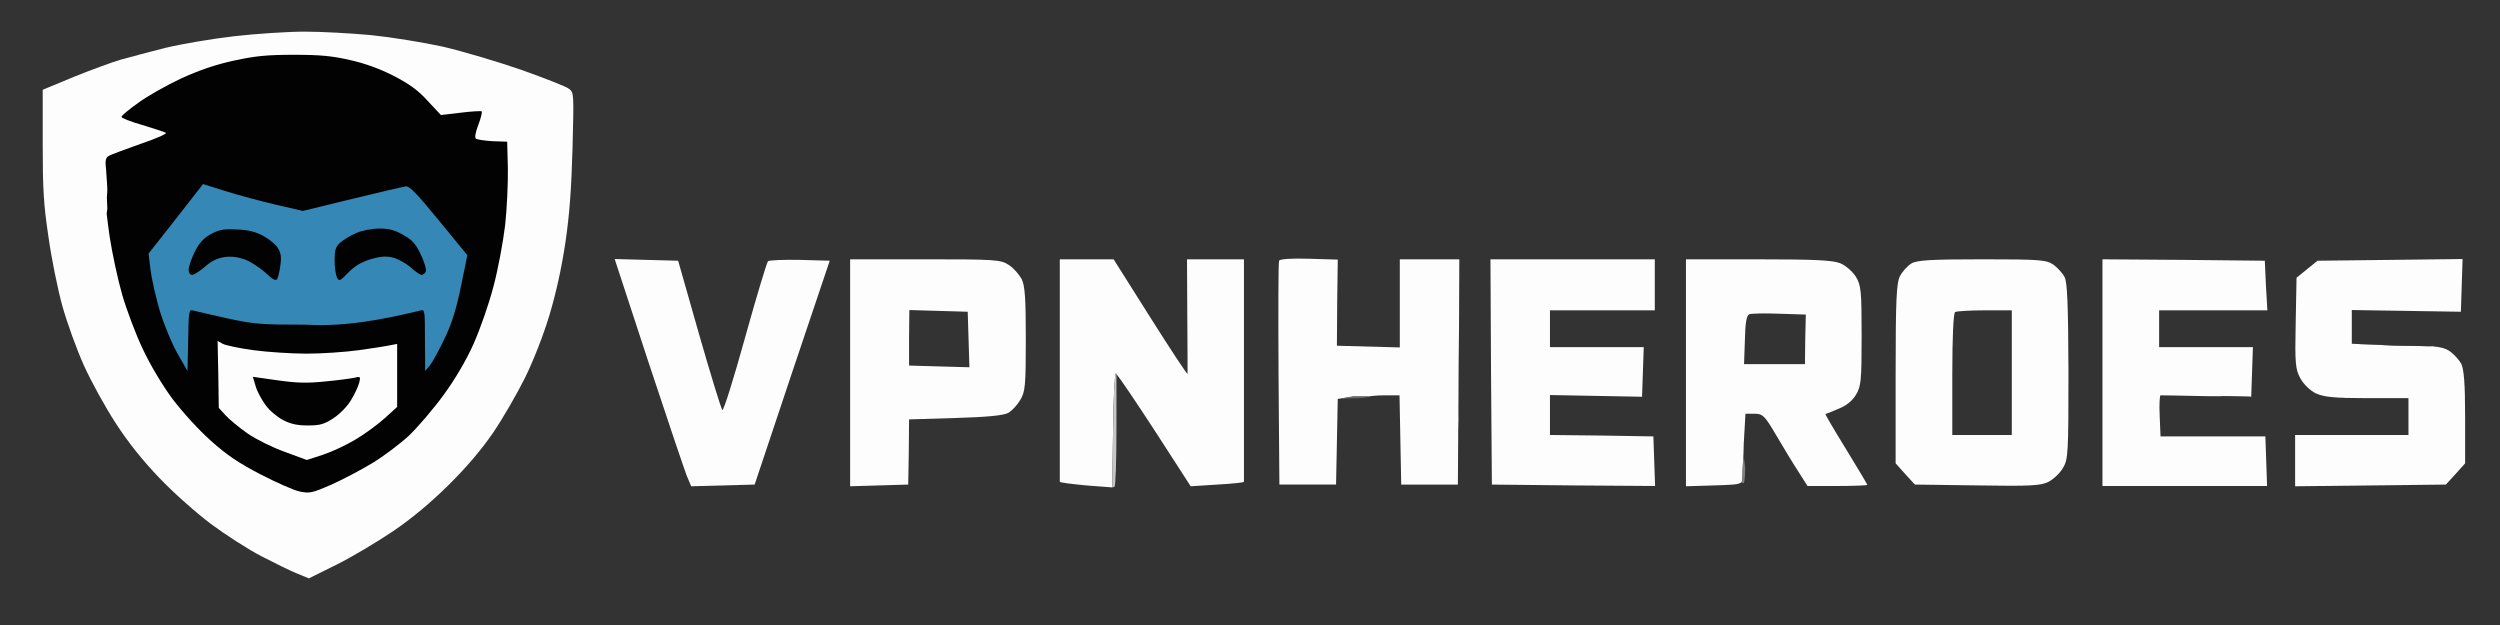 <svg xmlns:inkscape="http://www.inkscape.org/namespaces/inkscape" xmlns:sodipodi="http://sodipodi.sourceforge.net/DTD/sodipodi-0.dtd" xmlns="http://www.w3.org/2000/svg" xmlns:svg="http://www.w3.org/2000/svg" width="600pt" height="150pt" viewBox="0 0 600 150" preserveAspectRatio="xMidYMid" id="svg29" sodipodi:docname="AI_Generated_Logo_2025-08-18_1141b59c-2e21-49f8-aa73-cbb5c6033ac9.svg" inkscape:version="1.3 (0e150ed, 2023-07-21)"><rect x="0" y="0" width="600" height="150" fill="#333333" stroke="none"/><defs id="defs29"></defs><g inkscape:groupmode="layer" id="layer6" inkscape:label="Layer 2" style="font-variation-settings:normal;opacity:1;vector-effect:none;fill:#020202;fill-opacity:1;stroke:none;stroke-width:0.1;stroke-linecap:butt;stroke-linejoin:miter;stroke-miterlimit:4;stroke-dasharray:none;stroke-dashoffset:0;stroke-opacity:1;-inkscape-stroke:none;stop-color:#000000;stop-opacity:1"></g><g inkscape:groupmode="layer" id="layer5" inkscape:label="Layer 1"><g id="svg" fill="#000000" stroke="none" stroke-linecap="round" transform="matrix(0.068,0,0,0.068,21.111,-349.163)"><path d="m 4411,6543 54,-9 h 56 c 8,-2 32,-4 58,-4 h 50 l 3,158 3,157 h 100 100 l 1,-155 c 0,-20 0,-46 1,-75 0,-22 0,-45 0,-70 0,-81 1,-175 2,-252 l 1,-243 h -105 -105 v 155 156 l -111,-3 -111,-3 1,-152 2,-152 -102,-3 c -62,-2 -103,1 -105,7 -3,6 -3,186 -2,400 l 3,390 h 100 100 l 3,-151 z" fill="#fdfdfd" id="path11"></path><path d="m 1978,6412 c 66,200 127,380 135,401 l 16,38 112,-3 112,-3 132,-395 133,-395 -106,-3 c -58,-1 -109,1 -112,5 -4,4 -41,126 -81,270 -40,145 -76,259 -80,255 -4,-4 -41,-124 -82,-267 l -74,-260 -112,-3 -112,-3 z" fill="#fdfdfd" id="path12"></path><path d="M 2689.995,6049.995 V 6450 6851.001 l 103.008,-3.003 101.997,-3.003 2.007,-114.99 0.996,-115.005 164.004,-4.995 c 27,-0.75 51.182,-1.688 72.51,-2.812 10.664,-0.562 20.61,-1.175 29.839,-1.831 9.229,-0.656 17.736,-1.359 25.517,-2.109 7.781,-0.75 14.845,-1.544 21.167,-2.388 6.322,-0.844 11.906,-1.743 16.758,-2.681 4.851,-0.938 8.965,-1.913 12.334,-2.944 3.369,-1.031 5.991,-2.112 7.866,-3.237 1.625,-0.875 3.344,-1.975 5.127,-3.252 1.783,-1.277 3.64,-2.741 5.522,-4.351 3.766,-3.219 7.672,-7.022 11.484,-11.147 3.812,-4.125 7.522,-8.568 10.913,-13.037 3.391,-4.469 6.45,-8.963 8.95,-13.213 2.25,-3.625 4.258,-7.143 6.035,-10.84 1.777,-3.697 3.328,-7.572 4.688,-11.924 1.359,-4.352 2.519,-9.178 3.516,-14.766 0.996,-5.588 1.832,-11.944 2.519,-19.351 0.688,-7.406 1.236,-15.857 1.67,-25.664 0.433,-9.807 0.747,-20.961 0.981,-33.75 0.469,-25.578 0.601,-57.701 0.601,-98.701 0,-36.5 -0.19,-66.571 -0.659,-91.509 -0.234,-12.469 -0.536,-23.65 -0.923,-33.721 -0.387,-10.07 -0.858,-19.026 -1.421,-27.026 -0.562,-8 -1.216,-15.041 -1.978,-21.299 -0.762,-6.258 -1.638,-11.738 -2.622,-16.582 -0.984,-4.844 -2.08,-9.06 -3.311,-12.817 -1.23,-3.758 -2.587,-7.049 -4.087,-10.049 -2.25,-4 -5.193,-8.445 -8.584,-13.008 -3.391,-4.562 -7.231,-9.24 -11.294,-13.74 -4.062,-4.5 -8.347,-8.815 -12.612,-12.627 -2.133,-1.906 -4.262,-3.686 -6.357,-5.303 -2.096,-1.617 -4.152,-3.071 -6.152,-4.321 -3.5,-2.375 -6.9,-4.468 -10.635,-6.314 -1.867,-0.923 -3.822,-1.79 -5.918,-2.593 -2.096,-0.803 -4.33,-1.55 -6.768,-2.241 -2.438,-0.691 -5.076,-1.331 -7.969,-1.919 -2.893,-0.588 -6.031,-1.118 -9.492,-1.611 -6.922,-0.986 -15.101,-1.79 -24.976,-2.446 -9.875,-0.656 -21.451,-1.175 -35.185,-1.567 -13.734,-0.393 -29.62,-0.669 -48.12,-0.864 -37,-0.391 -84.442,-0.454 -145.942,-0.454 z m 209.004,179.004 103.008,3.003 102.993,3.003 3.003,97.998 3.003,97.998 -107.007,-3.003 -105.996,-3.003 v -97.998 z" style="fill:#fdfdfd" id="path30"></path><path d="m 3615,6855 v 0 l 3,-202 c 1,-112 6,-202 10,-200 0,0 1,0 2,2 12,14 69,98 134,198 l 128,198 94,-6 c 52,-3 94,-7 94,-10 0,-3 0,-180 0,-395 v -390 h -101 -100 l 1,198 c 1,108 1,201 1,206 -1,4 -59,-84 -131,-198 l -130,-206 h -95 -95 v 390 c 0,215 0,392 0,395 0,3 42,8 93,13 z" fill="#fdfdfd" id="path14"></path><path d="m 4952,6448 3,397 288,3 288,2 -3,-87 -3,-88 -182,-3 -183,-2 v -71 -70 l 163,3 162,3 3,-87 3,-88 h -166 -165 v -65 -65 h 185 185 v -90 -90 h -290 -290 z" fill="#fdfdfd" id="path15"></path><path d="M 5640,6049.995 V 6450 6851.001 l 100.005,-3.003 c 15.5,-0.5 28.564,-0.936 39.58,-1.421 11.016,-0.484 19.977,-1.012 27.29,-1.699 3.656,-0.344 6.894,-0.736 9.771,-1.172 2.877,-0.436 5.393,-0.91 7.588,-1.465 2.195,-0.555 4.072,-1.188 5.684,-1.89 1.611,-0.701 2.962,-1.483 4.087,-2.358 1,-0.75 1.805,-1.556 2.461,-2.446 0.656,-0.891 1.163,-1.853 1.538,-2.915 0.375,-1.062 0.62,-2.221 0.776,-3.486 0.156,-1.266 0.22,-2.646 0.22,-4.146 0,-4.5 0.254,-16 0.879,-31.875 0.625,-15.875 1.62,-36.125 3.12,-58.125 0,-6 0.248,-11.755 0.498,-17.505 0.25,-5.75 0.498,-11.49 0.498,-17.49 l 6.006,-105 h 32.007 c 3.625,0 6.901,0.101 9.946,0.425 3.045,0.324 5.846,0.869 8.525,1.728 1.34,0.43 2.652,0.935 3.94,1.538 1.289,0.603 2.559,1.307 3.823,2.109 1.265,0.803 2.527,1.71 3.794,2.739 1.267,1.029 2.541,2.176 3.838,3.457 2.594,2.562 5.271,5.659 8.145,9.39 2.873,3.731 5.949,8.089 9.316,13.198 3.367,5.109 7.027,10.967 11.104,17.666 4.076,6.699 8.564,14.249 13.564,22.749 12,20.5 26.744,45.246 40.869,68.496 7.062,11.625 13.975,22.876 20.303,33.032 6.328,10.156 12.081,19.22 16.831,26.47 l 32.988,52.002 h 105 c 14.5,0 28.374,-0.133 41.03,-0.352 12.656,-0.219 24.096,-0.533 33.721,-0.908 9.625,-0.375 17.445,-0.806 22.852,-1.274 2.703,-0.234 4.8,-0.472 6.226,-0.718 1.426,-0.246 2.183,-0.497 2.183,-0.747 0,-0.5 -2.134,-4.446 -5.962,-11.118 -3.828,-6.672 -9.359,-16.072 -16.172,-27.51 -13.625,-22.875 -32.366,-53.878 -52.866,-87.378 -10.5,-17 -20.377,-33.181 -29.268,-47.915 -8.891,-14.734 -16.802,-28.026 -23.364,-39.214 -6.562,-11.188 -11.777,-20.271 -15.293,-26.631 -3.516,-6.359 -5.333,-9.989 -5.083,-10.239 1,0 6.509,-1.994 14.634,-5.244 8.125,-3.25 18.866,-7.759 30.366,-12.759 3.375,-1.25 6.693,-2.624 9.932,-4.116 3.238,-1.492 6.399,-3.101 9.478,-4.819 3.078,-1.719 6.07,-3.549 8.965,-5.479 2.894,-1.93 5.691,-3.954 8.379,-6.079 2.688,-2.125 5.263,-4.346 7.72,-6.65 2.457,-2.305 4.799,-4.694 7.002,-7.163 2.203,-2.469 4.271,-5.015 6.196,-7.632 1.926,-2.617 3.707,-5.307 5.332,-8.057 2.25,-3.75 4.243,-7.348 6.021,-11.074 1.777,-3.727 3.343,-7.584 4.702,-11.865 1.359,-4.281 2.519,-8.985 3.516,-14.399 0.996,-5.414 1.817,-11.537 2.505,-18.662 0.688,-7.125 1.236,-15.254 1.67,-24.668 0.434,-9.414 0.762,-20.121 0.996,-32.402 0.469,-24.562 0.586,-55.437 0.586,-94.936 0,-39.5 -0.117,-70.374 -0.586,-94.936 -0.234,-12.281 -0.562,-22.974 -0.996,-32.388 -0.434,-9.414 -0.982,-17.543 -1.67,-24.668 -0.688,-7.125 -1.509,-13.248 -2.505,-18.662 -0.996,-5.414 -2.156,-10.118 -3.516,-14.399 -1.359,-4.281 -2.925,-8.139 -4.702,-11.865 -1.777,-3.727 -3.771,-7.324 -6.021,-11.074 -1.375,-2.25 -2.973,-4.56 -4.746,-6.899 -1.773,-2.34 -3.722,-4.716 -5.815,-7.075 -2.094,-2.359 -4.329,-4.708 -6.665,-7.017 -2.336,-2.308 -4.78,-4.58 -7.28,-6.768 -2.5,-2.188 -5.061,-4.288 -7.646,-6.284 -2.586,-1.996 -5.185,-3.876 -7.778,-5.61 -2.594,-1.734 -5.182,-3.329 -7.705,-4.731 -2.523,-1.402 -4.993,-2.618 -7.368,-3.618 -3.375,-1.375 -7.314,-2.63 -12.012,-3.765 -4.697,-1.135 -10.153,-2.147 -16.567,-3.062 -6.414,-0.914 -13.784,-1.719 -22.31,-2.432 -8.525,-0.713 -18.207,-1.329 -29.238,-1.86 -11.031,-0.531 -23.407,-0.979 -37.339,-1.348 -13.932,-0.369 -29.414,-0.667 -46.641,-0.894 -34.453,-0.453 -75.889,-0.644 -125.889,-0.644 z m 275.405,190.972 c 5.435,-0.016 11.143,0 17.065,0.073 11.844,0.141 24.529,0.467 37.529,0.967 l 93.003,2.988 -2.007,87.012 L 6060,6420 h -107.007 -107.988 l 2.988,-85.005 c 0.25,-15 0.759,-27.934 1.509,-38.965 0.375,-5.516 0.804,-10.55 1.304,-15.132 0.5,-4.582 1.074,-8.705 1.699,-12.393 0.625,-3.688 1.301,-6.939 2.051,-9.771 0.75,-2.832 1.571,-5.25 2.446,-7.266 0.875,-2.016 1.812,-3.64 2.812,-4.878 1,-1.238 2.054,-2.093 3.179,-2.593 1,-0.375 2.623,-0.715 4.775,-1.025 2.152,-0.31 4.841,-0.593 8.013,-0.835 6.344,-0.484 14.589,-0.823 24.214,-1.011 4.812,-0.094 9.975,-0.145 15.41,-0.161 z" style="fill:#fdfdfd" id="path33"></path><path d="m 6685.005,6049.995 c -46,0 -83.377,0.19 -113.877,0.659 -15.25,0.234 -28.779,0.536 -40.81,0.923 -12.031,0.387 -22.566,0.858 -31.816,1.421 -9.25,0.562 -17.22,1.216 -24.126,1.978 -6.906,0.762 -12.754,1.638 -17.754,2.622 -5,0.984 -9.154,2.08 -12.686,3.311 -1.766,0.615 -3.368,1.267 -4.849,1.948 -1.48,0.681 -2.837,1.389 -4.087,2.139 -1.75,1.125 -3.558,2.428 -5.405,3.867 -1.848,1.44 -3.734,3.022 -5.625,4.717 -3.781,3.391 -7.596,7.231 -11.221,11.294 -3.625,4.062 -7.061,8.347 -10.093,12.612 -1.516,2.133 -2.934,4.262 -4.219,6.357 -1.285,2.096 -2.442,4.152 -3.442,6.152 -0.75,1.5 -1.458,3.144 -2.139,4.951 -0.681,1.807 -1.333,3.778 -1.948,5.977 -0.615,2.198 -1.191,4.622 -1.743,7.295 -0.552,2.673 -1.075,5.603 -1.567,8.833 -0.984,6.461 -1.86,14.112 -2.622,23.306 -0.762,9.193 -1.415,19.926 -1.978,32.52 -0.562,12.594 -1.034,27.049 -1.421,43.711 -0.387,16.662 -0.688,35.525 -0.923,56.924 -0.469,42.797 -0.659,95.734 -0.659,161.484 v 315 l 33.999,37.998 33.999,37.002 221.001,3.003 c 46.5,0.75 83.819,1.186 114.038,1.201 15.109,0.01 28.444,-0.091 40.269,-0.308 11.824,-0.217 22.139,-0.542 31.201,-1.011 9.062,-0.469 16.877,-1.083 23.701,-1.831 6.824,-0.748 12.659,-1.641 17.769,-2.695 5.109,-1.055 9.485,-2.259 13.403,-3.647 3.918,-1.389 7.37,-2.952 10.62,-4.702 2.125,-1.125 4.346,-2.44 6.621,-3.911 2.275,-1.471 4.606,-3.106 6.958,-4.863 2.352,-1.758 4.722,-3.639 7.075,-5.625 2.353,-1.986 4.691,-4.069 6.973,-6.226 2.281,-2.156 4.516,-4.383 6.65,-6.65 2.135,-2.268 4.18,-4.579 6.094,-6.899 1.914,-2.32 3.698,-4.658 5.317,-6.973 1.619,-2.314 3.071,-4.605 4.321,-6.855 1.188,-1.875 2.304,-3.716 3.354,-5.596 1.051,-1.88 2.036,-3.796 2.959,-5.816 0.923,-2.019 1.775,-4.151 2.578,-6.445 0.803,-2.294 1.55,-4.753 2.241,-7.456 0.691,-2.703 1.331,-5.645 1.919,-8.892 0.588,-3.247 1.133,-6.797 1.626,-10.723 0.986,-7.852 1.79,-17.204 2.446,-28.579 0.656,-11.375 1.16,-24.775 1.553,-40.752 0.393,-15.976 0.669,-34.52 0.864,-56.177 0.391,-43.312 0.454,-99.063 0.454,-171.562 -0.25,-58.25 -0.623,-107.137 -1.201,-147.949 -0.289,-20.406 -0.625,-38.788 -1.025,-55.327 -0.4,-16.539 -0.86,-31.224 -1.392,-44.224 -0.531,-13 -1.135,-24.312 -1.816,-34.102 -0.682,-9.789 -1.448,-18.055 -2.3,-24.961 -0.852,-6.906 -1.786,-12.465 -2.827,-16.816 -0.52,-2.176 -1.069,-4.041 -1.641,-5.64 -0.572,-1.599 -1.177,-2.922 -1.802,-3.984 -1.75,-3.25 -4.116,-6.883 -6.929,-10.664 -2.812,-3.781 -6.066,-7.712 -9.565,-11.587 -3.5,-3.875 -7.247,-7.689 -11.06,-11.221 -3.812,-3.531 -7.691,-6.786 -11.44,-9.536 -3.125,-2.125 -6.178,-4.017 -9.521,-5.698 -1.672,-0.841 -3.421,-1.619 -5.288,-2.358 -1.867,-0.74 -3.85,-1.435 -6.006,-2.08 -2.156,-0.644 -4.478,-1.246 -7.017,-1.802 -2.539,-0.556 -5.29,-1.065 -8.306,-1.538 -6.031,-0.947 -13.121,-1.732 -21.621,-2.388 -8.5,-0.656 -18.413,-1.181 -30.132,-1.597 -11.719,-0.416 -25.24,-0.726 -40.928,-0.952 -31.375,-0.453 -71.429,-0.586 -123.179,-0.586 z m 9.99,180 h 95.01 V 6450 6670.005 h -105 -105 v -213.999 c 0,-33 0.249,-63.07 0.718,-89.648 0.469,-26.578 1.146,-49.668 2.021,-68.73 0.438,-9.531 0.923,-18.056 1.45,-25.503 0.527,-7.447 1.105,-13.816 1.714,-19.043 0.609,-5.227 1.25,-9.318 1.934,-12.188 0.342,-1.435 0.696,-2.564 1.055,-3.384 0.359,-0.82 0.724,-1.321 1.099,-1.509 0.75,-0.375 2.141,-0.744 4.102,-1.113 1.961,-0.369 4.498,-0.732 7.529,-1.084 6.062,-0.703 14.128,-1.371 23.628,-1.934 9.5,-0.562 20.429,-1.02 32.241,-1.348 11.812,-0.328 24.5,-0.527 37.5,-0.527 z" style="fill:#fdfdfd" id="path34"></path><path d="m 7531,6533 104,2 v 0 l 3,-87 3,-88 h -166 -165 v -65 -65 h 191 191 l -5,-87 -4,-88 -286,-3 -287,-2 v 400 400 h 290 291 l -3,-87 -3,-88 h -185 -185 l -3,-72 c -2,-40 0,-73 3,-73 3,0 76,1 163,3 z" fill="#fdfdfd" id="path18"></path><path d="m 8275,6357 -142,-3 -143,-6 v 0 -59 -60 l 193,3 192,3 3,-93 3,-93 -256,3 -256,3 -37,30 -37,30 -3,160 c -3,143 -1,164 17,196 11,20 35,43 54,52 28,13 66,17 181,17 h 146 v 65 65 h -200 -200 v 90 91 l 266,-3 266,-3 34,-37 34,-38 v -162 c 0,-119 -4,-170 -14,-190 -8,-14 -26,-34 -42,-45 -13,-8 -27,-13 -59,-16 z" fill="#fdfdfd" id="path19"></path><path d="m 8275,6357 c -27,-3 -66,-4 -127,-5 l -158,-4 143,6 z" fill="#383635" id="path24"></path><path d="m 3615,6855 8,-2 c 4,-2 7,-93 7,-203 v -195 c -1,-2 -2,-2 -2,-2 -4,-2 -9,88 -10,200 z" fill="#c6c4c4" id="path25"></path><path d="m 4411,6543 50,-2 c 28,0 54,-3 59,-6 0,0 1,0 1,-1 h -56 z" fill="#676869" id="path26"></path><path d="m 7531,6533 3,5 c 3,4 26,6 53,3 l 48,-6 z" fill="#383635" id="path27"></path><path d="m 4837,6615 1,-35 -1,-35 c 0,25 0,48 0,70 z" fill="#676869" id="path28"></path><path d="m 5834,6838 10,2 c 3,-3 5,-28 5,-55 l -6,-50 c -3,44 -4,81 -4,90 0,6 -1,10 -5,13 z" fill="#808082" id="path29"></path></g><g inkscape:groupmode="layer" id="layer7" inkscape:label="Layer 3"></g></g><g inkscape:groupmode="layer" id="layer8" inkscape:label="Layer 4"><path d="m 56.12,8.705 c -5.337,0.612 -12.732,1.89 -16.402,2.78 -3.67,0.945 -8.395,2.168 -10.564,2.78 -2.113,0.612 -7.283,2.502 -11.398,4.17 l -7.506,3.114 v 13.01 c 0,11.009 0.222,14.511 1.39,22.351 0.723,5.171 2.224,12.565 3.336,16.568 1.112,3.948 3.392,10.286 5.115,14.122 1.724,3.836 5.171,10.119 7.673,13.955 3.058,4.726 6.505,9.007 10.508,13.177 3.336,3.503 8.785,8.34 12.343,11.009 3.503,2.613 8.951,6.116 12.176,7.784 3.225,1.668 7.061,3.558 8.618,4.17 l 2.724,1.112 6.727,-3.336 c 3.67,-1.835 9.73,-5.449 13.51,-8.006 4.503,-3.058 9.007,-6.839 13.233,-11.009 4.281,-4.226 7.839,-8.395 10.675,-12.51 2.28,-3.336 5.727,-9.285 7.673,-13.177 2.057,-4.17 4.448,-10.286 5.893,-15.067 1.612,-5.393 2.891,-11.175 3.836,-17.402 1.001,-6.783 1.446,-12.899 1.724,-22.684 0.334,-13.232 0.334,-13.399 -0.834,-14.289 -0.667,-0.556 -5.838,-2.558 -11.453,-4.559 -5.615,-1.946 -14.066,-4.448 -18.792,-5.56 -4.837,-1.056 -12.399,-2.28 -17.291,-2.78 -4.837,-0.445 -11.954,-0.834 -15.957,-0.834 -3.948,0 -11.62,0.5 -16.958,1.112 z" fill="#fdfdfd" id="path2-1" sodipodi:nodetypes="sccccsccscccsccccccccccccccss" style="stroke-width:0.056"></path><path d="m 25.651,43.454 c 0.056,0.89 0.111,1.724 0.111,2.224 l -0.111,1.668 c 0.056,1.168 0.111,2.335 0.111,2.78 l -0.167,1.112 c 0.167,1.557 0.445,3.558 0.723,5.56 0.612,4.003 1.946,10.23 3.002,13.9 1.056,3.67 3.28,9.563 4.948,13.066 1.835,3.892 4.615,8.562 7.117,11.954 2.446,3.225 6.283,7.45 9.229,10.063 3.836,3.447 6.672,5.337 11.898,8.062 3.781,1.946 8.006,3.836 9.396,4.114 2.391,0.5 2.947,0.389 7.561,-1.612 2.724,-1.223 7.172,-3.558 9.841,-5.171 2.669,-1.612 6.672,-4.615 8.896,-6.672 2.168,-2.113 5.893,-6.449 8.229,-9.674 2.669,-3.614 5.393,-8.229 7.172,-12.176 1.612,-3.614 3.67,-9.507 4.781,-13.733 1.112,-4.059 2.335,-10.731 2.836,-14.789 0.445,-4.003 0.723,-10.23 0.667,-13.733 l -0.167,-6.394 -3.447,-0.111 c -1.946,-0.111 -3.725,-0.389 -4.059,-0.612 -0.334,-0.278 -0.111,-1.501 0.612,-3.392 0.612,-1.612 0.945,-3.058 0.778,-3.169 -0.167,-0.111 -2.446,0 -5.059,0.334 l -4.726,0.556 -3.169,-3.392 c -2.335,-2.558 -4.392,-4.059 -8.173,-6.005 -3.225,-1.668 -6.894,-3.002 -10.397,-3.781 -4.337,-1.001 -7.117,-1.279 -13.51,-1.279 -6.561,0 -9.285,0.278 -14.4,1.39 -4.392,0.945 -8.284,2.28 -12.677,4.281 -3.447,1.612 -8.117,4.226 -10.286,5.838 -2.224,1.557 -4.059,3.114 -4.059,3.392 0,0.278 2.28,1.168 5.004,1.946 2.78,0.834 5.282,1.668 5.671,1.89 0.334,0.167 -2.335,1.39 -6.005,2.613 -3.614,1.279 -7.061,2.558 -7.673,2.891 -0.834,0.5 -0.945,1.056 -0.667,3.614 0.056,0.778 0.111,1.612 0.167,2.446 z" fill="#020202" id="path3-3" sodipodi:nodetypes="ccccccsccccccsccccccccccscccccscccscccccc" style="stroke-width:0.056"></path><path d="m 42.22,52.517 -6.561,8.34 0.445,3.725 c 0.222,2.057 1.223,6.505 2.224,9.952 1.056,3.447 2.947,8.006 4.281,10.341 l 2.391,4.17 0.167,-7.45 c 0.111,-7.061 0.167,-7.395 1.223,-7.061 0.612,0.167 4.281,1.001 8.229,1.89 6.449,1.39 8.062,1.501 18.737,1.501 9.364,0.558 18.48,-1.219 27.521,-3.392 1.056,-0.334 1.112,-0.111 1.112,7.061 l 0.056,7.45 1.168,-1.39 c 0.612,-0.778 2.224,-3.725 3.558,-6.561 1.779,-3.725 2.78,-7.117 3.892,-12.51 l 1.501,-7.339 -6.839,-8.34 c -4.893,-6.005 -7.061,-8.284 -7.839,-8.173 -0.556,0.056 -6.394,1.39 -12.955,3.002 l -11.843,2.891 -6.505,-1.501 c -3.558,-0.834 -8.951,-2.28 -11.954,-3.225 l -5.504,-1.724 z" fill="#3587b6" id="path5-7" sodipodi:nodetypes="cccccccccsccccccccccccccc" style="stroke-width:0.056"></path><path d="m 50.615,56.187 c -1.779,1.001 -2.78,2.057 -3.892,4.281 -0.778,1.612 -1.446,3.503 -1.446,4.226 0,0.778 0.334,1.279 0.834,1.279 0.445,0 1.835,-0.89 3.058,-1.946 1.557,-1.39 3.002,-2.057 4.726,-2.335 1.724,-0.222 3.28,0 4.948,0.612 1.334,0.5 3.503,1.946 4.837,3.114 1.724,1.668 2.502,2.057 2.836,1.557 0.222,-0.389 0.612,-1.89 0.778,-3.336 0.278,-2.002 0.111,-3.002 -0.612,-4.114 -0.5,-0.834 -2.057,-2.113 -3.447,-2.891 -1.835,-1.001 -3.558,-1.446 -6.338,-1.557 -3.225,-0.167 -4.226,0 -6.283,1.112 z" fill="#020202" id="path7-8" sodipodi:nodetypes="ccsscccccccccc" style="stroke-width:0.056"></path><path d="m 85.531,55.909 c -1.39,0.612 -3.169,1.668 -3.892,2.335 -1.112,1.001 -1.334,1.779 -1.334,4.226 0,1.668 0.278,3.503 0.556,4.114 0.556,1.001 0.723,0.89 2.669,-1.112 1.501,-1.557 3.058,-2.502 5.282,-3.225 2.446,-0.723 3.67,-0.834 5.449,-0.445 1.279,0.334 3.169,1.39 4.281,2.335 1.056,1.001 2.28,1.835 2.613,1.835 0.389,0 0.89,-0.389 1.056,-0.834 0.167,-0.5 -0.389,-2.335 -1.223,-4.059 -1.168,-2.502 -2.057,-3.503 -4.17,-4.67 -2.002,-1.168 -3.392,-1.557 -5.671,-1.557 -1.779,0 -4.17,0.445 -5.615,1.056 z" fill="#020202" id="path8-8" sodipodi:nodetypes="ccscccccscccsc" style="stroke-width:0.056"></path><path d="m 52.394,89.879 0.111,8.006 1.668,1.835 c 0.945,1.001 3.28,2.947 5.282,4.337 2.002,1.39 5.949,3.336 8.896,4.392 l 5.282,1.946 3.781,-1.223 c 2.057,-0.667 5.56,-2.28 7.784,-3.614 2.28,-1.334 5.449,-3.67 7.117,-5.171 l 3.002,-2.724 v -7.561 -7.561 c -3.035,0.629 -6.106,1.07 -9.174,1.501 -3.225,0.445 -8.84,0.834 -12.565,0.834 -3.67,0 -9.452,-0.389 -12.788,-0.834 -3.336,-0.445 -6.616,-1.168 -7.283,-1.501 l -1.279,-0.723 z" fill="#fdfdfd" id="path9-3" sodipodi:nodetypes="cccsccccccccsssccc" style="stroke-width:0.056"></path><path d="m 61.346,92.659 c 0.334,1.223 1.446,3.28 2.391,4.559 0.89,1.279 2.836,2.891 4.226,3.614 1.835,0.945 3.447,1.279 5.949,1.279 2.836,0 3.836,-0.278 6.005,-1.668 1.557,-1.001 3.336,-2.78 4.281,-4.337 0.89,-1.446 1.779,-3.336 2.002,-4.225 0.389,-1.501 0.278,-1.612 -1.112,-1.223 -0.778,0.167 -3.948,0.612 -7.005,0.89 -4.337,0.445 -6.839,0.389 -11.509,-0.278 l -5.893,-0.834 z" fill="#020202" id="path10-8" sodipodi:nodetypes="cccscccccccc" style="stroke-width:0.056"></path></g></svg>